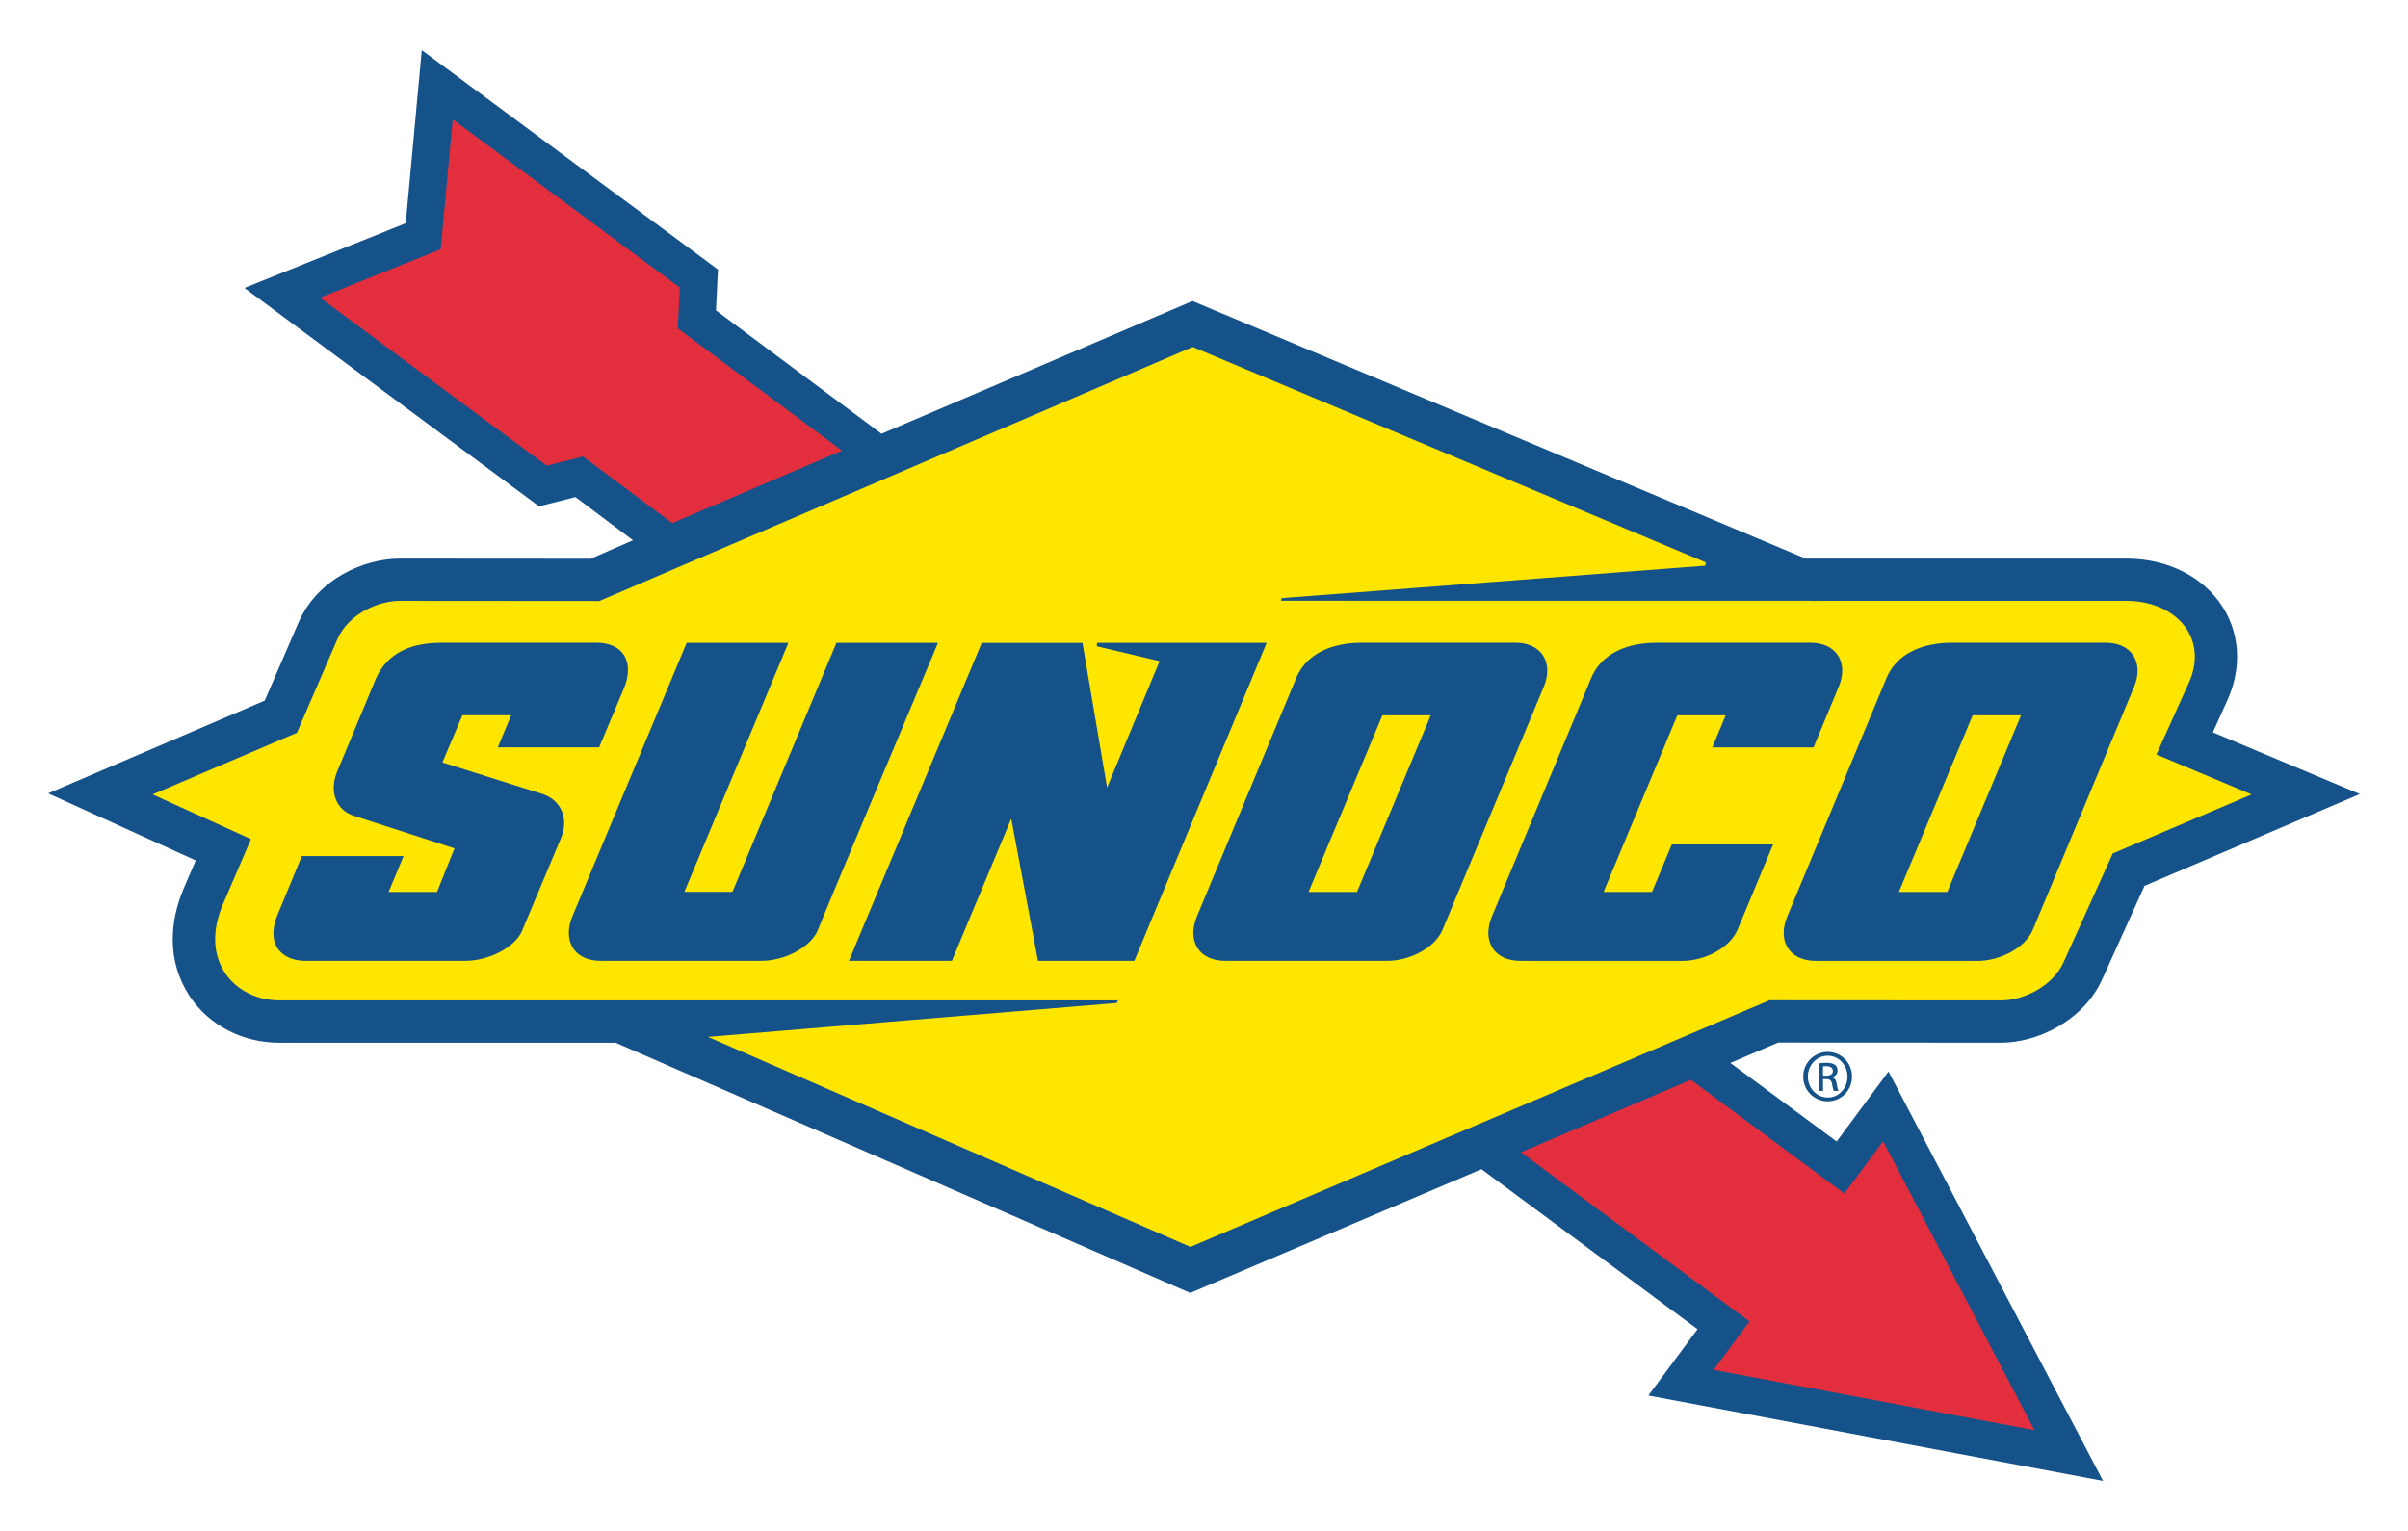 <?xml version="1.0" encoding="utf-8"?>
<!-- Generator: Adobe Illustrator 14.0.0, SVG Export Plug-In . SVG Version: 6.00 Build 43363)  -->
<!DOCTYPE svg PUBLIC "-//W3C//DTD SVG 1.1//EN" "http://www.w3.org/Graphics/SVG/1.1/DTD/svg11.dtd">
<svg version="1.1" xmlns="http://www.w3.org/2000/svg" xmlns:xlink="http://www.w3.org/1999/xlink" x="0px" y="0px" width="250px"
	 height="159px" viewBox="0 0 250 159" enable-background="new 0 0 250 159" xml:space="preserve">
<g id="Layer_3">
	<g>
		<path fill="#FFE600" d="M64.215,105.895H28.471c-3.021,0-5.755-1.408-7.315-3.768c-0.878-1.327-1.343-2.914-1.343-4.589
			c0-1.414,0.318-2.881,0.947-4.357c0.001-0.005,1.288-3,2.159-5.027c-2.927-1.331-12.555-5.708-12.555-5.708l18.42-7.869
			l3.871-8.957c1.479-3.427,5.311-5.221,8.332-5.221l20.304,0.018l62.003-26.554l58.31,24.224l-0.063,2.302l38.728,0.01
			c3.393,0,6.358,1.452,7.933,3.884c0.75,1.165,1.145,2.515,1.145,3.91c0,1.187-0.271,2.383-0.805,3.556l-2.514,5.561
			c2.869,1.205,12.347,5.183,12.347,5.183l-18.049,7.68l-4.768,10.547c-1.534,3.398-5.345,5.178-8.315,5.178l-23.651-0.015
			l-60.533,25.791L64.215,105.895z"/>
	</g>
</g>
<g id="Layer_1">
	<g>
		<path fill="#155289" d="M207.764,108.287c3.737,0,8.536-2.26,10.49-6.585l4.393-9.704L245,82.464c0,0-14.934-6.273-15.262-6.408
			c0.138-0.302,1.505-3.332,1.505-3.332c0.68-1.496,1.012-3.039,1.012-4.535c0-1.846-0.51-3.631-1.524-5.201
			c-2.01-3.115-5.729-4.976-9.941-4.976h-33.327l-63.658-26.748L91.519,45.049c-2.29-1.705-17.049-12.71-17.189-12.813
			c0.008-0.183,0.21-4.244,0.21-4.244L43.789,5.203c0,0-1.647,17.765-1.664,17.977c-0.199,0.082-16.75,6.725-16.75,6.725
			l30.587,22.677c0,0,3.613-0.916,3.778-0.957c0.115,0.089,4.739,3.552,5.98,4.481l-4.4,1.921l-19.812-0.015
			c-3.684,0-8.548,2.081-10.526,6.656l-3.496,8.089L5,82.396c0,0,15.008,6.824,15.321,6.965c-0.121,0.281-1.24,2.885-1.24,2.885
			c-0.766,1.807-1.148,3.598-1.148,5.313c0,2.123,0.588,4.127,1.75,5.889c2.008,3.031,5.489,4.842,9.311,4.842h34.917l59.66,25.988
			l30.236-12.854c2.685,1.983,22.166,16.427,22.43,16.617c-0.201,0.278-5.104,6.89-5.104,6.89l47.208,8.868l-22.274-42.519
			c0,0-5.183,6.99-5.385,7.268c-0.25-0.186-9.27-6.854-11.037-8.158l4.957-2.115L207.764,108.287 M28.994,103.895
			c-2.345,0-4.459-1.074-5.647-2.871c-0.672-1.016-1.011-2.201-1.011-3.485c0-1.13,0.262-2.341,0.787-3.575
			c0,0,2.798-6.516,2.93-6.818c-0.309-0.142-10.209-4.643-10.209-4.643L30.826,76.1l4.187-9.688
			c1.124-2.604,4.185-4.011,6.496-4.011l20.713,0.016l61.603-26.382L177.1,58.406l-0.061,0.342c0,0-43.739,3.351-43.963,3.369
			c-0.028,0.073-0.059,0.141-0.108,0.272c0.521,0,87.821,0.012,87.821,0.012c2.718,0,5.052,1.11,6.255,2.969
			c0.548,0.851,0.823,1.812,0.823,2.823c0,0.88-0.203,1.8-0.625,2.725c0,0-3.219,7.124-3.362,7.44
			c0.326,0.138,9.878,4.147,9.878,4.147l-14.412,6.132l-5.089,11.258c-1.173,2.598-4.223,4.002-6.493,4.002l-24.06-0.015
			l-60.115,25.613l-50.09-21.81c0,0,42.238-3.504,42.455-3.521c0.033-0.074,0.056-0.141,0.109-0.27
			C115.54,103.895,28.994,103.895,28.994,103.895z"/>
		<path fill="#155289" d="M113.905,66.763l-0.042,0.351c0,0,6.145,1.454,6.526,1.545c-0.15,0.358-5.022,12.104-5.451,13.132
			c-0.19-1.12-2.554-15.027-2.554-15.027h-10.461L88.137,99.79h10.688c0,0,5.739-13.748,6.165-14.769
			c0.202,1.082,2.774,14.769,2.774,14.769h10.004l13.737-33.027H113.905 M97.381,66.763H86.836c0,0-10.705,25.637-10.792,25.855
			h-4.988c0.199-0.481,10.794-25.855,10.794-25.855H71.288L59.432,95.156c-0.529,1.254-0.496,2.473,0.084,3.347
			c0.552,0.828,1.571,1.287,2.868,1.287h16.638c2.546,0,5.255-1.499,5.918-3.272c0.481-1.281,12.217-29.228,12.338-29.508
			L97.381,66.763z M56.373,82.477c0,0-10.081-3.183-10.442-3.297c0.142-0.329,1.991-4.702,2.076-4.901h5.066
			c-0.176,0.421-1.392,3.334-1.392,3.334h10.521l2.625-6.244c0.523-1.35,0.487-2.557-0.09-3.402
			c-0.543-0.788-1.529-1.221-2.787-1.221H45.885c-3.473,0-5.713,1.209-6.845,3.696l-4.075,9.782c-0.21,0.543-0.317,1.08-0.317,1.588
			c0,0.5,0.099,0.969,0.3,1.392c0.348,0.733,0.975,1.261,1.805,1.526c0,0,10.08,3.264,10.43,3.377
			c-0.129,0.322-1.73,4.324-1.812,4.529h-5.028c0.179-0.43,1.555-3.727,1.555-3.727H31.337l-2.584,6.248
			c-0.656,1.722-0.317,2.779,0.083,3.361c0.561,0.808,1.605,1.271,2.874,1.271h16.582c2.492,0,5.199-1.428,5.91-3.122l4.053-9.66
			c0.21-0.502,0.317-1.019,0.317-1.517c0-0.465-0.095-0.918-0.283-1.336C57.928,83.363,57.247,82.766,56.373,82.477z
			 M160.186,68.054c-0.56-0.846-1.582-1.31-2.885-1.31h-15.896c-1.979,0-5.502,0.481-6.844,3.702l-10.289,24.711
			c-0.53,1.272-0.502,2.46,0.083,3.34c0.558,0.834,1.577,1.293,2.874,1.293h16.804c2.155,0,4.896-1.222,5.751-3.269l10.475-25.154
			C160.79,70.112,160.768,68.934,160.186,68.054z M140.884,92.632h-5.028c0.201-0.479,7.571-18.136,7.666-18.346h5.018
			C148.337,74.762,140.971,92.417,140.884,92.632z M221.471,68.057c-0.556-0.849-1.582-1.313-2.884-1.313h-15.897
			c-1.979,0-5.498,0.481-6.847,3.702l-10.278,24.71c-0.537,1.273-0.508,2.461,0.08,3.338c0.556,0.837,1.573,1.296,2.871,1.296
			l16.803,0.006c2.158,0,4.896-1.228,5.746-3.272l10.48-25.155C222.078,70.112,222.05,68.937,221.471,68.057z M202.17,92.632h-5.027
			c0.197-0.479,7.569-18.136,7.662-18.346h5.016C209.623,74.762,202.259,92.417,202.17,92.632z M171.512,92.632h-5.027
			c0.197-0.479,7.566-18.136,7.656-18.346h5.02c-0.178,0.418-1.389,3.331-1.389,3.331h10.511l2.597-6.25
			c0.536-1.255,0.512-2.434-0.068-3.313c-0.563-0.846-1.582-1.31-2.883-1.31h-15.898c-1.979,0-5.504,0.481-6.846,3.702
			l-10.285,24.711c-0.533,1.272-0.5,2.46,0.082,3.337c0.557,0.837,1.576,1.296,2.869,1.296l16.809,0.006
			c2.152,0,4.896-1.228,5.746-3.272l3.676-8.824h-10.516C173.563,87.697,171.594,92.423,171.512,92.632z"/>
		<path fill="#155289" d="M189.76,109.244c1.399,0,2.516,1.135,2.516,2.557c0,1.445-1.115,2.574-2.525,2.574
			c-1.402,0-2.54-1.129-2.54-2.574c0-1.422,1.138-2.557,2.54-2.557H189.76 M189.749,109.641c-1.13,0-2.054,0.969-2.054,2.16
			c0,1.223,0.924,2.18,2.063,2.18c1.14,0.006,2.048-0.957,2.048-2.168c0-1.203-0.908-2.172-2.048-2.172H189.749z M189.268,113.295
			h-0.453v-2.857c0.237-0.035,0.465-0.065,0.809-0.065c0.434,0,0.717,0.089,0.883,0.215c0.176,0.126,0.268,0.317,0.268,0.591
			c0,0.379-0.252,0.602-0.56,0.693v0.021c0.252,0.049,0.419,0.275,0.479,0.694c0.068,0.447,0.135,0.616,0.181,0.708h-0.476
			c-0.069-0.092-0.139-0.355-0.195-0.729c-0.068-0.364-0.249-0.5-0.613-0.5h-0.32v1.229H189.268z M189.268,111.712h0.332
			c0.379,0,0.693-0.135,0.693-0.487c0-0.252-0.178-0.5-0.693-0.5c-0.148,0-0.252,0.01-0.332,0.02V111.712"/>
	</g>
</g>
<g id="Layer_2">
	<path fill="#E32E3D" d="M60.532,47.405c-0.16,0.039-3.775,0.958-3.775,0.958L33.225,30.914c0,0,12.328-4.948,12.527-5.028
		c0.021-0.211,1.251-13.493,1.251-13.493l23.574,17.471c0,0-0.201,4.063-0.207,4.242c0.132,0.104,14.754,10.986,17.045,12.695
		l-17.343,7.403l-0.281,0.123C68.192,53.133,60.653,47.494,60.532,47.405z"/>
	<path fill="#E32E3D" d="M191.48,123.95c0.205-0.271,4.023-5.425,4.023-5.425l15.712,30.006l-33.308-6.264
		c0,0,3.531-4.763,3.729-5.029c-0.264-0.196-20.969-15.53-23.727-17.568l17.635-7.529
		C177.743,113.768,191.229,123.762,191.48,123.95z"/>
</g>
</svg>
